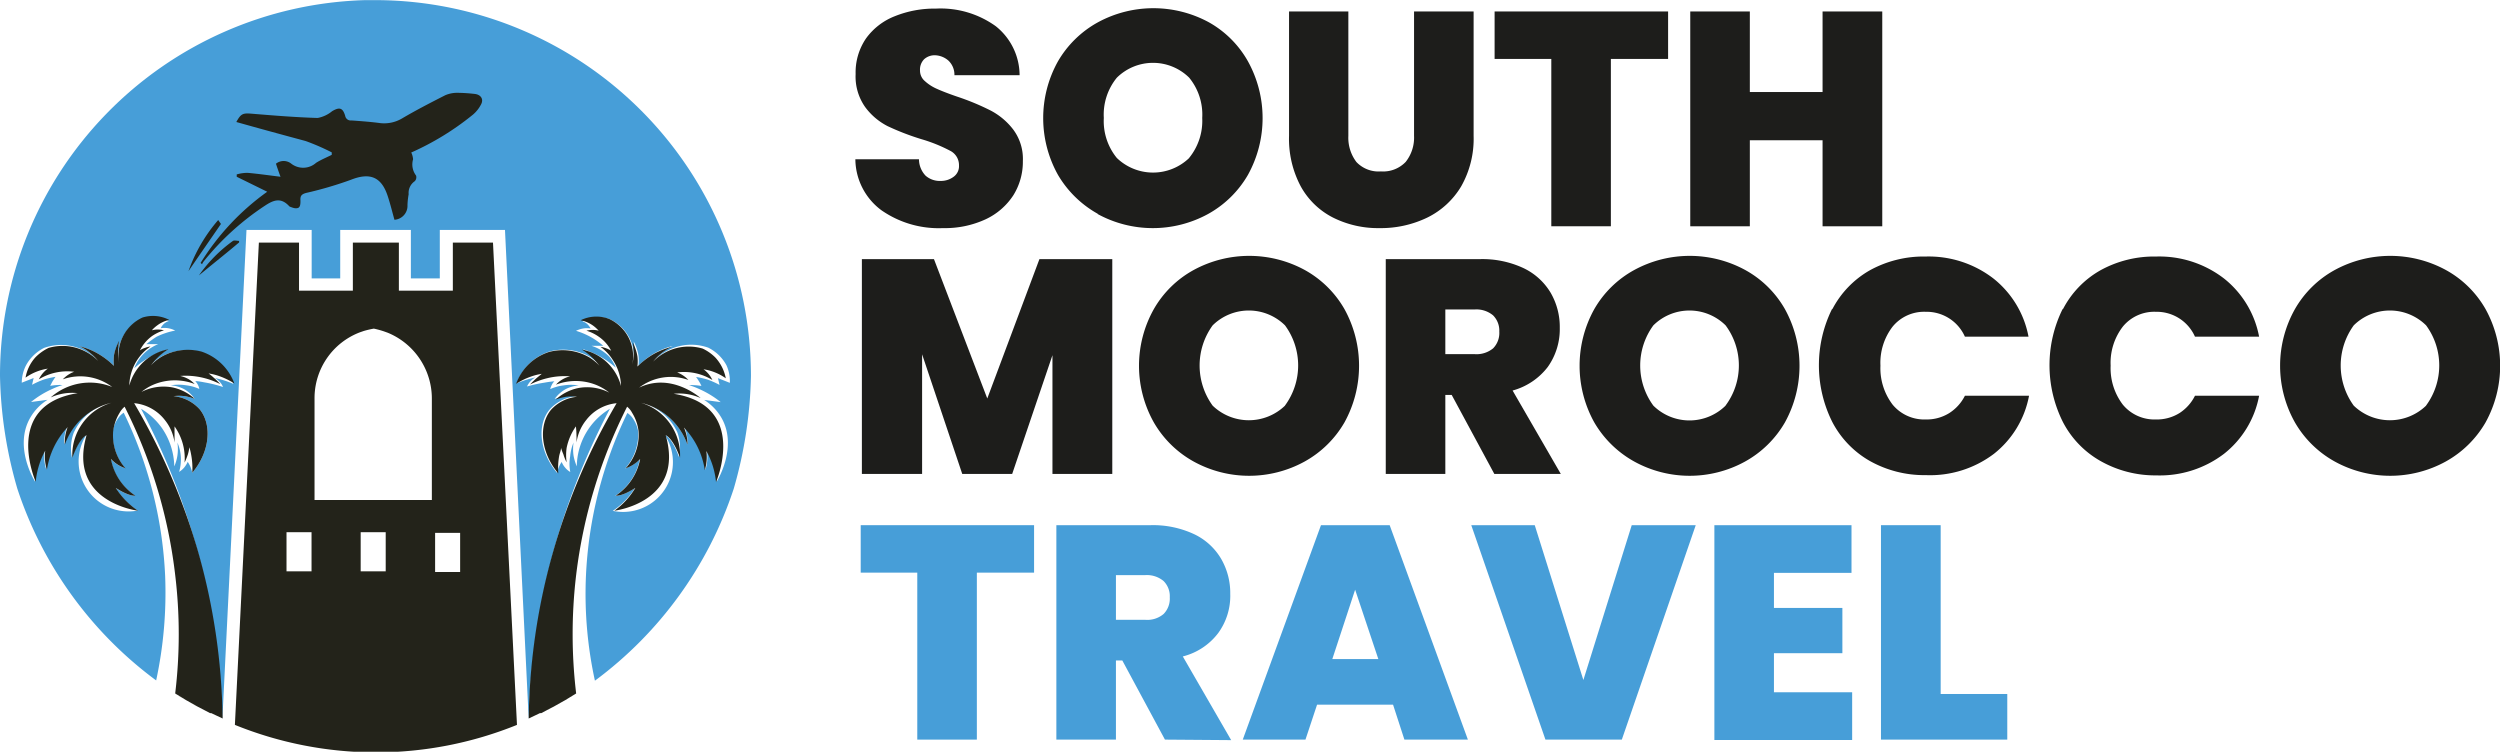 <svg xmlns="http://www.w3.org/2000/svg" id="Layer_1" data-name="Layer 1" viewBox="0 0 191.79 57.67"><defs><style>.cls-1{fill:#1d1d1b;}.cls-2{fill:#479ed8;}.cls-3{fill:#d65015;}.cls-4{fill:none;}.cls-5{fill:#23231a;}</style></defs><path class="cls-1" d="M86.88,39.77a4.92,4.92,0,0,1-2-3.91h4.88a1.84,1.84,0,0,0,.51,1.26,1.65,1.65,0,0,0,1.15.4,1.62,1.62,0,0,0,1-.32,1,1,0,0,0,.41-.87,1.23,1.23,0,0,0-.67-1.12,11.83,11.83,0,0,0-2.2-.89,19.36,19.36,0,0,1-2.6-1,4.92,4.92,0,0,1-1.73-1.47,4.06,4.06,0,0,1-.73-2.53,4.62,4.62,0,0,1,.79-2.72,4.93,4.93,0,0,1,2.2-1.71,8.14,8.14,0,0,1,3.17-.59,7.24,7.24,0,0,1,4.59,1.35,4.83,4.83,0,0,1,1.83,3.76h-5a1.49,1.49,0,0,0-.46-1.12A1.64,1.64,0,0,0,91,27.88a1.2,1.2,0,0,0-.84.3,1.13,1.13,0,0,0-.32.87,1.05,1.05,0,0,0,.36.8,3.34,3.34,0,0,0,.9.59c.35.16.88.37,1.58.61a18.93,18.93,0,0,1,2.58,1.07A5.24,5.24,0,0,1,97,33.59,3.77,3.77,0,0,1,97.73,36,4.86,4.86,0,0,1,97,38.62a5.11,5.11,0,0,1-2.12,1.84,7.44,7.44,0,0,1-3.28.68A7.69,7.69,0,0,1,86.88,39.77Z" transform="translate(-19.26 -23.64)"></path><path class="cls-1" d="M103.49,40.05a8.14,8.14,0,0,1-3.07-3,8.94,8.94,0,0,1,0-8.7,8,8,0,0,1,3.07-3,8.92,8.92,0,0,1,8.51,0,7.82,7.82,0,0,1,3,3,9,9,0,0,1,0,8.7,8,8,0,0,1-3.05,3,8.83,8.83,0,0,1-8.5,0Zm7-4.3a4.5,4.5,0,0,0,1-3.06,4.47,4.47,0,0,0-1-3.09,3.95,3.95,0,0,0-5.55,0,4.47,4.47,0,0,0-1,3.09,4.47,4.47,0,0,0,1,3.07,4,4,0,0,0,5.55,0Z" transform="translate(-19.26 -23.64)"></path><path class="cls-1" d="M122.7,24.52v9.55a3.08,3.08,0,0,0,.62,2,2.34,2.34,0,0,0,1.88.72,2.39,2.39,0,0,0,1.9-.73,3,3,0,0,0,.64-2V24.52h4.57v9.55a7.39,7.39,0,0,1-.95,3.86,6.2,6.2,0,0,1-2.6,2.4,8.19,8.19,0,0,1-3.66.81,7.71,7.71,0,0,1-3.58-.81,5.86,5.86,0,0,1-2.47-2.39,7.75,7.75,0,0,1-.9-3.87V24.52Z" transform="translate(-19.26 -23.64)"></path><path class="cls-1" d="M147.23,24.52v3.64h-4.39V41h-4.57V28.16h-4.35V24.52Z" transform="translate(-19.26 -23.64)"></path><path class="cls-1" d="M163.66,24.52V41h-4.58v-6.6H153.5V41h-4.57V24.52h4.57V30.7h5.58V24.52Z" transform="translate(-19.26 -23.64)"></path><path class="cls-1" d="M104.59,43.52V60H100V50.89L96.91,60H93.08L90,50.82V60H85.38V43.52h5.53L95,54.21l4-10.69Z" transform="translate(-19.26 -23.64)"></path><path class="cls-1" d="M110.84,59.05a8,8,0,0,1-3.06-3,8.87,8.87,0,0,1,0-8.7,7.88,7.88,0,0,1,3.06-3,8.92,8.92,0,0,1,8.51,0,7.92,7.92,0,0,1,3.05,3,9,9,0,0,1,0,8.7,8,8,0,0,1-3.06,3,8.83,8.83,0,0,1-8.5,0Zm7-4.3a5.19,5.19,0,0,0,0-6.15,3.95,3.95,0,0,0-5.55,0,5.24,5.24,0,0,0,0,6.16,4,4,0,0,0,5.55,0Z" transform="translate(-19.26 -23.64)"></path><path class="cls-1" d="M133.9,60l-3.27-6.06h-.49V60h-4.57V43.52h7.21a7.45,7.45,0,0,1,3.36.69,4.85,4.85,0,0,1,2.08,1.89,5.22,5.22,0,0,1,.7,2.69,5,5,0,0,1-.92,3,5.08,5.08,0,0,1-2.7,1.81L139,60Zm-3.76-9.19h2.27a2,2,0,0,0,1.4-.45,1.68,1.68,0,0,0,.47-1.28,1.65,1.65,0,0,0-.48-1.25,2,2,0,0,0-1.39-.45h-2.27Z" transform="translate(-19.26 -23.64)"></path><path class="cls-1" d="M144.64,59.05a8.07,8.07,0,0,1-3.07-3,8.94,8.94,0,0,1,0-8.7,7.9,7.9,0,0,1,3.07-3,8.9,8.9,0,0,1,8.5,0,7.85,7.85,0,0,1,3.05,3,9,9,0,0,1,0,8.7,8,8,0,0,1-3.06,3,8.81,8.81,0,0,1-8.49,0Zm7-4.3a5.15,5.15,0,0,0,0-6.15,3.94,3.94,0,0,0-5.54,0,5.2,5.2,0,0,0,0,6.16,3.95,3.95,0,0,0,5.54,0Z" transform="translate(-19.26 -23.64)"></path><path class="cls-1" d="M159.82,47.38a7.33,7.33,0,0,1,2.88-3,8.54,8.54,0,0,1,4.3-1.06A8.13,8.13,0,0,1,172.18,45a7.45,7.45,0,0,1,2.7,4.47H170a3.21,3.21,0,0,0-3-1.91,3.13,3.13,0,0,0-2.54,1.13,4.55,4.55,0,0,0-.94,3,4.61,4.61,0,0,0,.94,3,3.16,3.16,0,0,0,2.54,1.13,3.28,3.28,0,0,0,1.8-.49A3.37,3.37,0,0,0,170,54h4.92a7.4,7.4,0,0,1-2.7,4.46A8.13,8.13,0,0,1,167,60.09,8.54,8.54,0,0,1,162.7,59a7.35,7.35,0,0,1-2.88-3,9.74,9.74,0,0,1,0-8.68Z" transform="translate(-19.26 -23.64)"></path><path class="cls-1" d="M177.51,47.38a7.26,7.26,0,0,1,2.88-3,8.53,8.53,0,0,1,4.29-1.06A8.14,8.14,0,0,1,189.87,45a7.45,7.45,0,0,1,2.7,4.47h-4.92a3.21,3.21,0,0,0-3-1.91,3.12,3.12,0,0,0-2.53,1.13,4.55,4.55,0,0,0-.94,3,4.61,4.61,0,0,0,.94,3,3.15,3.15,0,0,0,2.53,1.13,3.29,3.29,0,0,0,1.81-.49A3.37,3.37,0,0,0,187.65,54h4.92a7.4,7.4,0,0,1-2.7,4.46,8.14,8.14,0,0,1-5.19,1.65A8.53,8.53,0,0,1,180.39,59a7.29,7.29,0,0,1-2.88-3,9.74,9.74,0,0,1,0-8.68Z" transform="translate(-19.26 -23.64)"></path><path class="cls-1" d="M198.38,59.05a8,8,0,0,1-3.06-3,8.87,8.87,0,0,1,0-8.7,7.88,7.88,0,0,1,3.06-3,8.92,8.92,0,0,1,8.51,0,7.85,7.85,0,0,1,3.05,3,9,9,0,0,1,0,8.7,8,8,0,0,1-3.06,3,8.83,8.83,0,0,1-8.5,0Zm7-4.3a5.19,5.19,0,0,0,0-6.15,3.95,3.95,0,0,0-5.55,0,5.24,5.24,0,0,0,0,6.16,4,4,0,0,0,5.55,0Z" transform="translate(-19.26 -23.64)"></path><path class="cls-2" d="M98.59,63.93v3.64H94.2V80.38H89.63V67.57H85.29V63.93Z" transform="translate(-19.26 -23.64)"></path><path class="cls-2" d="M108.63,80.38l-3.27-6.07h-.49v6.07H100.3V63.93h7.21a7.45,7.45,0,0,1,3.36.69,4.77,4.77,0,0,1,2.07,1.89,5.22,5.22,0,0,1,.7,2.69,4.84,4.84,0,0,1-.92,3A4.91,4.91,0,0,1,110,74l3.71,6.42Zm-3.76-9.19h2.26a1.93,1.93,0,0,0,1.4-.45,1.68,1.68,0,0,0,.47-1.28,1.63,1.63,0,0,0-.48-1.25,2,2,0,0,0-1.39-.45h-2.26Z" transform="translate(-19.26 -23.64)"></path><path class="cls-2" d="M126.13,77.7H120.3l-.89,2.68H114.6l6-16.45h5.27l6,16.45H127ZM125,74.2l-1.78-5.32-1.75,5.32Z" transform="translate(-19.26 -23.64)"></path><path class="cls-2" d="M149.35,63.93l-5.67,16.45h-5.86l-5.69-16.45H137l3.73,11.88,3.71-11.88Z" transform="translate(-19.26 -23.64)"></path><path class="cls-2" d="M155.35,67.59v2.69h5.25v3.47h-5.25v3h6v3.66H150.78V63.93H161.3v3.66Z" transform="translate(-19.26 -23.64)"></path><path class="cls-2" d="M168.14,76.88h5.11v3.5h-9.69V63.93h4.58Z" transform="translate(-19.26 -23.64)"></path><path class="cls-3" d="M47.25,23.64Z" transform="translate(-19.26 -23.64)"></path><rect class="cls-4" x="33.38" y="40.79" width="1.92" height="3.04"></rect><rect class="cls-4" x="27.67" y="40.79" width="1.92" height="3.04"></rect><path class="cls-4" d="M49,49.16l-.28-.1a7.12,7.12,0,0,0-.77-.21,7.29,7.29,0,0,0-.77.18l-.29.1a5.4,5.4,0,0,0-3.49,5.11V62h9V54.27A5.46,5.46,0,0,0,49,49.16Z" transform="translate(-19.26 -23.64)"></path><rect class="cls-4" x="21.98" y="40.79" width="1.92" height="3.04"></rect><path class="cls-5" d="M54,42.25v3.69H49.86V42.25H46.33v3.69H42.2V42.25H39.12l-1.84,37a28.8,28.8,0,0,0,21.64,0L57.08,42.25ZM43.16,67.47H41.24v-3h1.92Zm5.69,0H46.93v-3h1.92ZM52.39,62h-9V54.24a5.4,5.4,0,0,1,3.49-5.11l.29-.1a7.29,7.29,0,0,1,.77-.18,7.12,7.12,0,0,1,.77.21l.28.1a5.46,5.46,0,0,1,3.4,5.11Zm2.17,5.52H52.64v-3h1.92Z" transform="translate(-19.26 -23.64)"></path><path class="cls-2" d="M76.87,52.47a33.25,33.25,0,0,1-1.32,8.66A30,30,0,0,1,64.9,75.86a31.14,31.14,0,0,1-.69-8,31.87,31.87,0,0,1,3.18-12.54,2.09,2.09,0,0,1,.31.27,2.44,2.44,0,0,1,.52,1.17,4,4,0,0,1-1,2.82,2.69,2.69,0,0,0,1.12-.72,4.32,4.32,0,0,1-1.87,2.81s.41.11,1.5-.59a5.74,5.74,0,0,1-1.7,1.75A3.82,3.82,0,0,0,70.26,57s.53.16,1.1,1.73a3.61,3.61,0,0,0-.13-1.9,4.11,4.11,0,0,0-2.85-2.32A5,5,0,0,1,72,57.76a3.1,3.1,0,0,0-.22-1.35,6,6,0,0,1,1.6,3.27,3.46,3.46,0,0,0,.12-1.47,6.09,6.09,0,0,1,.74,2.39c.09-.16,1.6-2.66.4-4.85a4,4,0,0,0-1.36-1.43l1.27.17a7.38,7.38,0,0,0-1.64-1,5.24,5.24,0,0,0-.79-.3,2.74,2.74,0,0,1,.41,0,4,4,0,0,1,.54.06,1.84,1.84,0,0,0-.16-.31,4.18,4.18,0,0,0-.25-.38,6.63,6.63,0,0,1,.88.2,6.35,6.35,0,0,1,.92.41l-.12-.52.91.36a2.9,2.9,0,0,0-.26-1.35,3.2,3.2,0,0,0-1.4-1.35,3.9,3.9,0,0,0-4.14,1,3.81,3.81,0,0,1,.53-.55,3.9,3.9,0,0,1,.89-.58,5.52,5.52,0,0,0-1.69.74,6.16,6.16,0,0,0-.94.77,3.24,3.24,0,0,0,0-.79,3.45,3.45,0,0,0-.37-1.07,4.62,4.62,0,0,1,.08,1,4.2,4.2,0,0,1-.1.7A3.17,3.17,0,0,0,66,48.11a2.74,2.74,0,0,0-2.06.18,1,1,0,0,1,.46.3,1.39,1.39,0,0,1,.17.25,1.68,1.68,0,0,0-.57,0,2,2,0,0,0-.55.18,5.67,5.67,0,0,1,1.31.58,6.09,6.09,0,0,1,.78.57l-.45,0-.45,0A3.34,3.34,0,0,1,66,51a3,3,0,0,1,.5.85,6.79,6.79,0,0,0-.79-.61,6.71,6.71,0,0,0-1.76-.82,4.29,4.29,0,0,1,.67.5,5.47,5.47,0,0,1,.68.74,3.73,3.73,0,0,0-.81-.66,4.1,4.1,0,0,0-3.06-.4,4,4,0,0,0-2.53,2.45,7.43,7.43,0,0,1,1-.35l.44-.11a1.53,1.53,0,0,0-.52.47,1.86,1.86,0,0,0-.13.23A10.21,10.21,0,0,1,61,53c.28-.05.54-.09.79-.11a1,1,0,0,0-.21.3,1.24,1.24,0,0,0-.11.3,3.59,3.59,0,0,1,1-.28,3.73,3.73,0,0,1,1.19,0,2.67,2.67,0,0,0-1,.28,2.52,2.52,0,0,0-.85.76,4.06,4.06,0,0,1,.79-.21,3.6,3.6,0,0,1,.84,0,3.11,3.11,0,0,0-2,1c-1,1.17-.82,3.24.56,4.88a2.12,2.12,0,0,1,.15-.48,2,2,0,0,1,.2-.36,1.58,1.58,0,0,0,.28.45,1.43,1.43,0,0,0,.38.32A3.26,3.26,0,0,1,63,58.65a3.54,3.54,0,0,1,.26-1.06,3.51,3.51,0,0,0,0,1,3.76,3.76,0,0,0,.25.83A5.22,5.22,0,0,1,66.05,55,54.08,54.08,0,0,0,59.82,78.8L58,41.28H53V45H50.78V41.28H45.36V45H43.17V41.28h-5L36.32,78.8a53.79,53.79,0,0,0-1.94-13A54,54,0,0,0,30.08,55a5.26,5.26,0,0,1,1.61,1.49,5.36,5.36,0,0,1,.94,2.93,3.32,3.32,0,0,0,.24-.83,3.51,3.51,0,0,0,0-1,3.26,3.26,0,0,1,.26,1.06A3.29,3.29,0,0,1,33,59.84a1.6,1.6,0,0,0,.38-.32,1.85,1.85,0,0,0,.28-.45,2.9,2.9,0,0,1,.2.36,2.8,2.8,0,0,1,.15.48c1.38-1.64,1.52-3.71.56-4.88a3.13,3.13,0,0,0-2-1,3.68,3.68,0,0,1,.85,0,3.94,3.94,0,0,1,.78.21,2.46,2.46,0,0,0-.84-.76,2.66,2.66,0,0,0-1-.28,3.74,3.74,0,0,1,1.19,0,3.41,3.41,0,0,1,1,.28.88.88,0,0,0-.1-.3,1.17,1.17,0,0,0-.21-.3c.25,0,.51.06.79.11a9.66,9.66,0,0,1,1.34.34,1.71,1.71,0,0,0-.12-.23,1.53,1.53,0,0,0-.52-.47l.43.11a7.13,7.13,0,0,1,1,.35,4.05,4.05,0,0,0-2.53-2.45,4.1,4.1,0,0,0-3.06.4,3.5,3.5,0,0,0-.81.66,4.75,4.75,0,0,1,.67-.74,4.81,4.81,0,0,1,.67-.5,6.53,6.53,0,0,0-1.75.82,6,6,0,0,0-.79.61,3.23,3.23,0,0,1,.49-.85,3.35,3.35,0,0,1,1.35-1l-.46,0-.45,0a7.08,7.08,0,0,1,.79-.57A5.62,5.62,0,0,1,32.7,49a1.87,1.87,0,0,0-.54-.18,1.68,1.68,0,0,0-.57,0,.93.93,0,0,1,.16-.25,1,1,0,0,1,.46-.3,2.71,2.71,0,0,0-2.05-.18,3.17,3.17,0,0,0-1.78,3.49,4.28,4.28,0,0,1-.09-.7,4.11,4.11,0,0,1,.08-1A3.43,3.43,0,0,0,28,50.92a3.75,3.75,0,0,0,0,.79,5.82,5.82,0,0,0-.95-.77,5.42,5.42,0,0,0-1.69-.74,3.7,3.7,0,0,1,.89.58,3.93,3.93,0,0,1,.54.55,3.91,3.91,0,0,0-4.15-1,3.22,3.22,0,0,0-1.39,1.35A2.94,2.94,0,0,0,20.93,53l.91-.36-.12.52a6.35,6.35,0,0,1,.92-.41,6.63,6.63,0,0,1,.88-.2c-.08.11-.16.24-.25.38l-.16.31a4,4,0,0,1,.54-.06,2.7,2.7,0,0,1,.41,0,5.67,5.67,0,0,0-.79.3,7.29,7.29,0,0,0-1.63,1l1.27-.17a3.92,3.92,0,0,0-1.36,1.43c-1.21,2.19.3,4.69.4,4.85a6.18,6.18,0,0,1,.73-2.39,3.38,3.38,0,0,0,.13,1.47,6.07,6.07,0,0,1,1.59-3.27,3.26,3.26,0,0,0-.22,1.35,5,5,0,0,1,3.58-3.22,4.11,4.11,0,0,0-2.85,2.32,3.51,3.51,0,0,0-.13,1.9c.57-1.57,1.09-1.73,1.09-1.73a3.83,3.83,0,0,0,3.95,5.79,6,6,0,0,1-1.71-1.75c1.09.7,1.5.59,1.5.59a4.32,4.32,0,0,1-1.87-2.81,2.69,2.69,0,0,0,1.12.72,4,4,0,0,1-.95-2.82,2.4,2.4,0,0,1,.53-1.17,1.68,1.68,0,0,1,.31-.27,32,32,0,0,1,3.18,12.54,32.06,32.06,0,0,1-.69,8A29.94,29.94,0,0,1,20.59,61.13a33.07,33.07,0,0,1-1.33-8.66,28.83,28.83,0,0,1,28-28.82h.93A28.84,28.84,0,0,1,76.87,52.47Z" transform="translate(-19.26 -23.64)"></path><path class="cls-3" d="M35.45,78.39l-.09,0Z" transform="translate(-19.26 -23.64)"></path><path class="cls-3" d="M34.54,77.92l-.12-.06Z" transform="translate(-19.26 -23.64)"></path><path class="cls-3" d="M33.64,77.42l-.11-.06Z" transform="translate(-19.26 -23.64)"></path><path class="cls-5" d="M34.27,77.78l.15.08-.78-.44Z" transform="translate(-19.26 -23.64)"></path><path class="cls-5" d="M32.68,76.84c.27.17.55.35.85.52l-.85-.52Z" transform="translate(-19.26 -23.64)"></path><path class="cls-5" d="M36.32,78.8l-.87-.41Z" transform="translate(-19.26 -23.64)"></path><path class="cls-5" d="M35.36,78.35l-.82-.43Z" transform="translate(-19.26 -23.64)"></path><path class="cls-5" d="M29.55,54.57a3.37,3.37,0,0,1,2.37,1.31,3.48,3.48,0,0,1,.73,1.71c0-.42,0-.83,0-1.24a4.23,4.23,0,0,1,.77,2.78,5.67,5.67,0,0,0,.25-.62,3.8,3.8,0,0,0,.12-.56,5.38,5.38,0,0,1,.15.66,5.5,5.5,0,0,1,.07,1.3c1.38-1.64,1.52-3.71.56-4.88a3.13,3.13,0,0,0-2-1,3.68,3.68,0,0,1,.85,0,3.94,3.94,0,0,1,.78.21,3.6,3.6,0,0,0-1.72-.88,3.7,3.7,0,0,0-2.37.35,3.82,3.82,0,0,1,1.24-.68,4.23,4.23,0,0,1,2.84.07,2.17,2.17,0,0,0-.44-.36,2.43,2.43,0,0,0-.67-.26,5.71,5.71,0,0,1,1.75.14,5.86,5.86,0,0,1,1.33.49,4.87,4.87,0,0,0-.51-.5,3.66,3.66,0,0,0-.39-.32,4.33,4.33,0,0,1,.92.24,5.48,5.48,0,0,1,1.06.53,4.05,4.05,0,0,0-2.53-2.45,4.1,4.1,0,0,0-3.06.4,3.5,3.5,0,0,0-.81.66,4.75,4.75,0,0,1,.67-.74,4.81,4.81,0,0,1,.67-.5,3.87,3.87,0,0,0-3,2.79,3.73,3.73,0,0,1,.63-2,3.67,3.67,0,0,1,1-1,1.7,1.7,0,0,0-.43.11,1.41,1.41,0,0,0-.39.19,3.09,3.09,0,0,1,.95-1.11,3.38,3.38,0,0,1,.9-.43,2,2,0,0,0-.49-.06,1.8,1.8,0,0,0-.44.06,2.33,2.33,0,0,1,.39-.36,2.4,2.4,0,0,1,.94-.44,2.71,2.71,0,0,0-2.05-.18,3.17,3.17,0,0,0-1.78,3.49,4.28,4.28,0,0,1-.09-.7,4.11,4.11,0,0,1,.08-1A3.43,3.43,0,0,0,28,50.92a3.75,3.75,0,0,0,0,.79,5.82,5.82,0,0,0-.95-.77,5.42,5.42,0,0,0-1.69-.74,3.7,3.7,0,0,1,.89.58,3.93,3.93,0,0,1,.54.55,3.82,3.82,0,0,0-3.8-1,3.59,3.59,0,0,0-1,.71,3.13,3.13,0,0,0-.77,1.57,4,4,0,0,1,1.71-.69,2.16,2.16,0,0,0-.69.82,4.2,4.2,0,0,1,2.71-.58,2.28,2.28,0,0,0-.87.58,4.06,4.06,0,0,1,3.79.59,4.53,4.53,0,0,0-4.72.8,4,4,0,0,1,2.07-.33C19.41,54.74,22,60.6,22,60.6a6.18,6.18,0,0,1,.73-2.39,3.38,3.38,0,0,0,.13,1.47,6.07,6.07,0,0,1,1.59-3.27,3.26,3.26,0,0,0-.22,1.35,5,5,0,0,1,3.58-3.22,4.18,4.18,0,0,0-3,4.22c.57-1.57,1.09-1.73,1.09-1.73-1.48,5.15,3.95,5.79,3.95,5.79a6,6,0,0,1-1.71-1.75c1.09.7,1.5.59,1.5.59a4.32,4.32,0,0,1-1.87-2.81,2.69,2.69,0,0,0,1.12.72,3.82,3.82,0,0,1-.95-2.82,3.52,3.52,0,0,1,.49-1.43,1.68,1.68,0,0,1,.39-.48A38.48,38.48,0,0,1,32.7,67.75a38,38,0,0,1,0,9.09l.85.52.11.06.78.44.12.06.82.43.09,0,.87.41a49.22,49.22,0,0,0-1.94-13A49.51,49.51,0,0,0,29.55,54.57Z" transform="translate(-19.26 -23.64)"></path><path class="cls-5" d="M66.59,54.57a3.35,3.35,0,0,0-2.37,1.31,3.48,3.48,0,0,0-.73,1.71c0-.42,0-.83-.05-1.24A4.41,4.41,0,0,0,62.73,58a3.94,3.94,0,0,0,0,1.11,3.33,3.33,0,0,1-.25-.62A4,4,0,0,1,62.3,58c0,.2-.11.42-.15.66a5.44,5.44,0,0,0-.06,1.3c-1.38-1.64-1.52-3.71-.56-4.88a3.11,3.11,0,0,1,2-1,3.6,3.6,0,0,0-.84,0,4.06,4.06,0,0,0-.79.21,3.66,3.66,0,0,1,1.72-.88,3.72,3.72,0,0,1,2.38.35,4,4,0,0,0-1.25-.68,4.24,4.24,0,0,0-2.84.07A2.15,2.15,0,0,1,63,52.51a5.66,5.66,0,0,0-1.74.14,6.15,6.15,0,0,0-1.34.49c.15-.16.32-.33.51-.5l.39-.32a4.42,4.42,0,0,0-.91.24,5.2,5.2,0,0,0-1.06.53,4,4,0,0,1,2.53-2.45,4.1,4.1,0,0,1,3.06.4,3.73,3.73,0,0,1,.81.66,5.47,5.47,0,0,0-.68-.74,4.29,4.29,0,0,0-.67-.5,3.83,3.83,0,0,1,3,2.79,3.73,3.73,0,0,0-.63-2,3.66,3.66,0,0,0-.94-1,1.81,1.81,0,0,1,.43.11,1.77,1.77,0,0,1,.39.19,3,3,0,0,0-1-1.11,3.25,3.25,0,0,0-.9-.43,2.11,2.11,0,0,1,.49-.06,1.82,1.82,0,0,1,.45.06,2.81,2.81,0,0,0-.39-.36,2.43,2.43,0,0,0-1-.44A2.74,2.74,0,0,1,66,48.11a3.17,3.17,0,0,1,1.77,3.49,4.2,4.2,0,0,0,.1-.7,4.62,4.62,0,0,0-.08-1,3.45,3.45,0,0,1,.37,1.07,3.24,3.24,0,0,1,0,.79,6.16,6.16,0,0,1,.94-.77,5.52,5.52,0,0,1,1.69-.74,3.9,3.9,0,0,0-.89.58,3.81,3.81,0,0,0-.53.55,3.8,3.8,0,0,1,3.79-1,3.41,3.41,0,0,1,1,.71,3.26,3.26,0,0,1,.78,1.57,4,4,0,0,0-1.71-.69,2.08,2.08,0,0,1,.68.82,4.17,4.17,0,0,0-2.7-.58,2.29,2.29,0,0,1,.86.58,4,4,0,0,0-3.78.59c2.43-1.18,4.62.71,4.72.8a4,4,0,0,0-2.07-.33c5.79.92,3.25,6.78,3.25,6.78a6.09,6.09,0,0,0-.74-2.39,3.46,3.46,0,0,1-.12,1.47,6,6,0,0,0-1.6-3.27A3.1,3.1,0,0,1,72,57.76a5,5,0,0,0-3.57-3.22,4.2,4.2,0,0,1,3,4.22c-.57-1.57-1.1-1.73-1.1-1.73,1.48,5.15-3.94,5.79-3.94,5.79A5.74,5.74,0,0,0,68,61.07c-1.09.7-1.5.59-1.5.59a4.32,4.32,0,0,0,1.87-2.81,2.69,2.69,0,0,1-1.12.72,3.78,3.78,0,0,0,1-2.82,3.38,3.38,0,0,0-.49-1.43,1.53,1.53,0,0,0-.39-.48,38.94,38.94,0,0,0-3.91,12.91,38.44,38.44,0,0,0,0,9.09l-.85.52-.11.06-.78.44-.12.06-.82.43-.1,0-.86.41a49.09,49.09,0,0,1,6.77-24.23Z" transform="translate(-19.26 -23.64)"></path><path class="cls-5" d="M56.18,31.62a2.57,2.57,0,0,1-.62.8,21,21,0,0,1-4.75,2.92,1.5,1.5,0,0,1,.14.52,1.41,1.41,0,0,0,.23,1.25.44.44,0,0,1-.1.43,1.09,1.09,0,0,0-.47,1,5.85,5.85,0,0,0-.09.83,1.07,1.07,0,0,1-1,1.13c-.17-.61-.32-1.23-.52-1.83-.49-1.49-1.39-1.81-2.84-1.23a28.6,28.6,0,0,1-3.41,1c-.37.1-.47.24-.44.6,0,.19,0,.48-.18.55s-.39,0-.59-.08a.23.23,0,0,1-.12-.08c-.63-.66-1.19-.44-1.85,0a20.39,20.39,0,0,0-4.72,4.31,1.4,1.4,0,0,0-.09.17l-.11-.1a19,19,0,0,1,5.11-5.46L37.42,37.2c0-.06,0-.12,0-.18a3,3,0,0,1,.83-.12c.81.07,1.62.19,2.53.3-.14-.37-.24-.67-.35-1a.94.94,0,0,1,1.18,0,1.49,1.49,0,0,0,1.9-.07c.38-.24.8-.41,1.2-.61l0-.19a17,17,0,0,0-2-.87C41,34,39.2,33.51,37.39,33c.35-.64.5-.69,1.15-.64,1.69.14,3.39.28,5.09.33a2.45,2.45,0,0,0,1.11-.52c.56-.33.81-.27,1,.35a.43.43,0,0,0,.48.36c.7.05,1.4.1,2.1.19a2.69,2.69,0,0,0,1.81-.36c1.07-.63,2.18-1.2,3.28-1.76a2.28,2.28,0,0,1,.93-.19,12.6,12.6,0,0,1,1.37.09C56.14,30.91,56.37,31.23,56.18,31.62Z" transform="translate(-19.26 -23.64)"></path><path class="cls-5" d="M36.21,40.82c-.87,1.27-1.72,2.49-2.49,3.62A12.15,12.15,0,0,1,36,40.52Z" transform="translate(-19.26 -23.64)"></path><path class="cls-5" d="M37.6,42.12a.49.49,0,0,1,0,.12c-1,.85-2.07,1.69-3.08,2.53a11,11,0,0,1,2.6-2.64C37.22,42.05,37.44,42.12,37.6,42.12Z" transform="translate(-19.26 -23.64)"></path></svg>